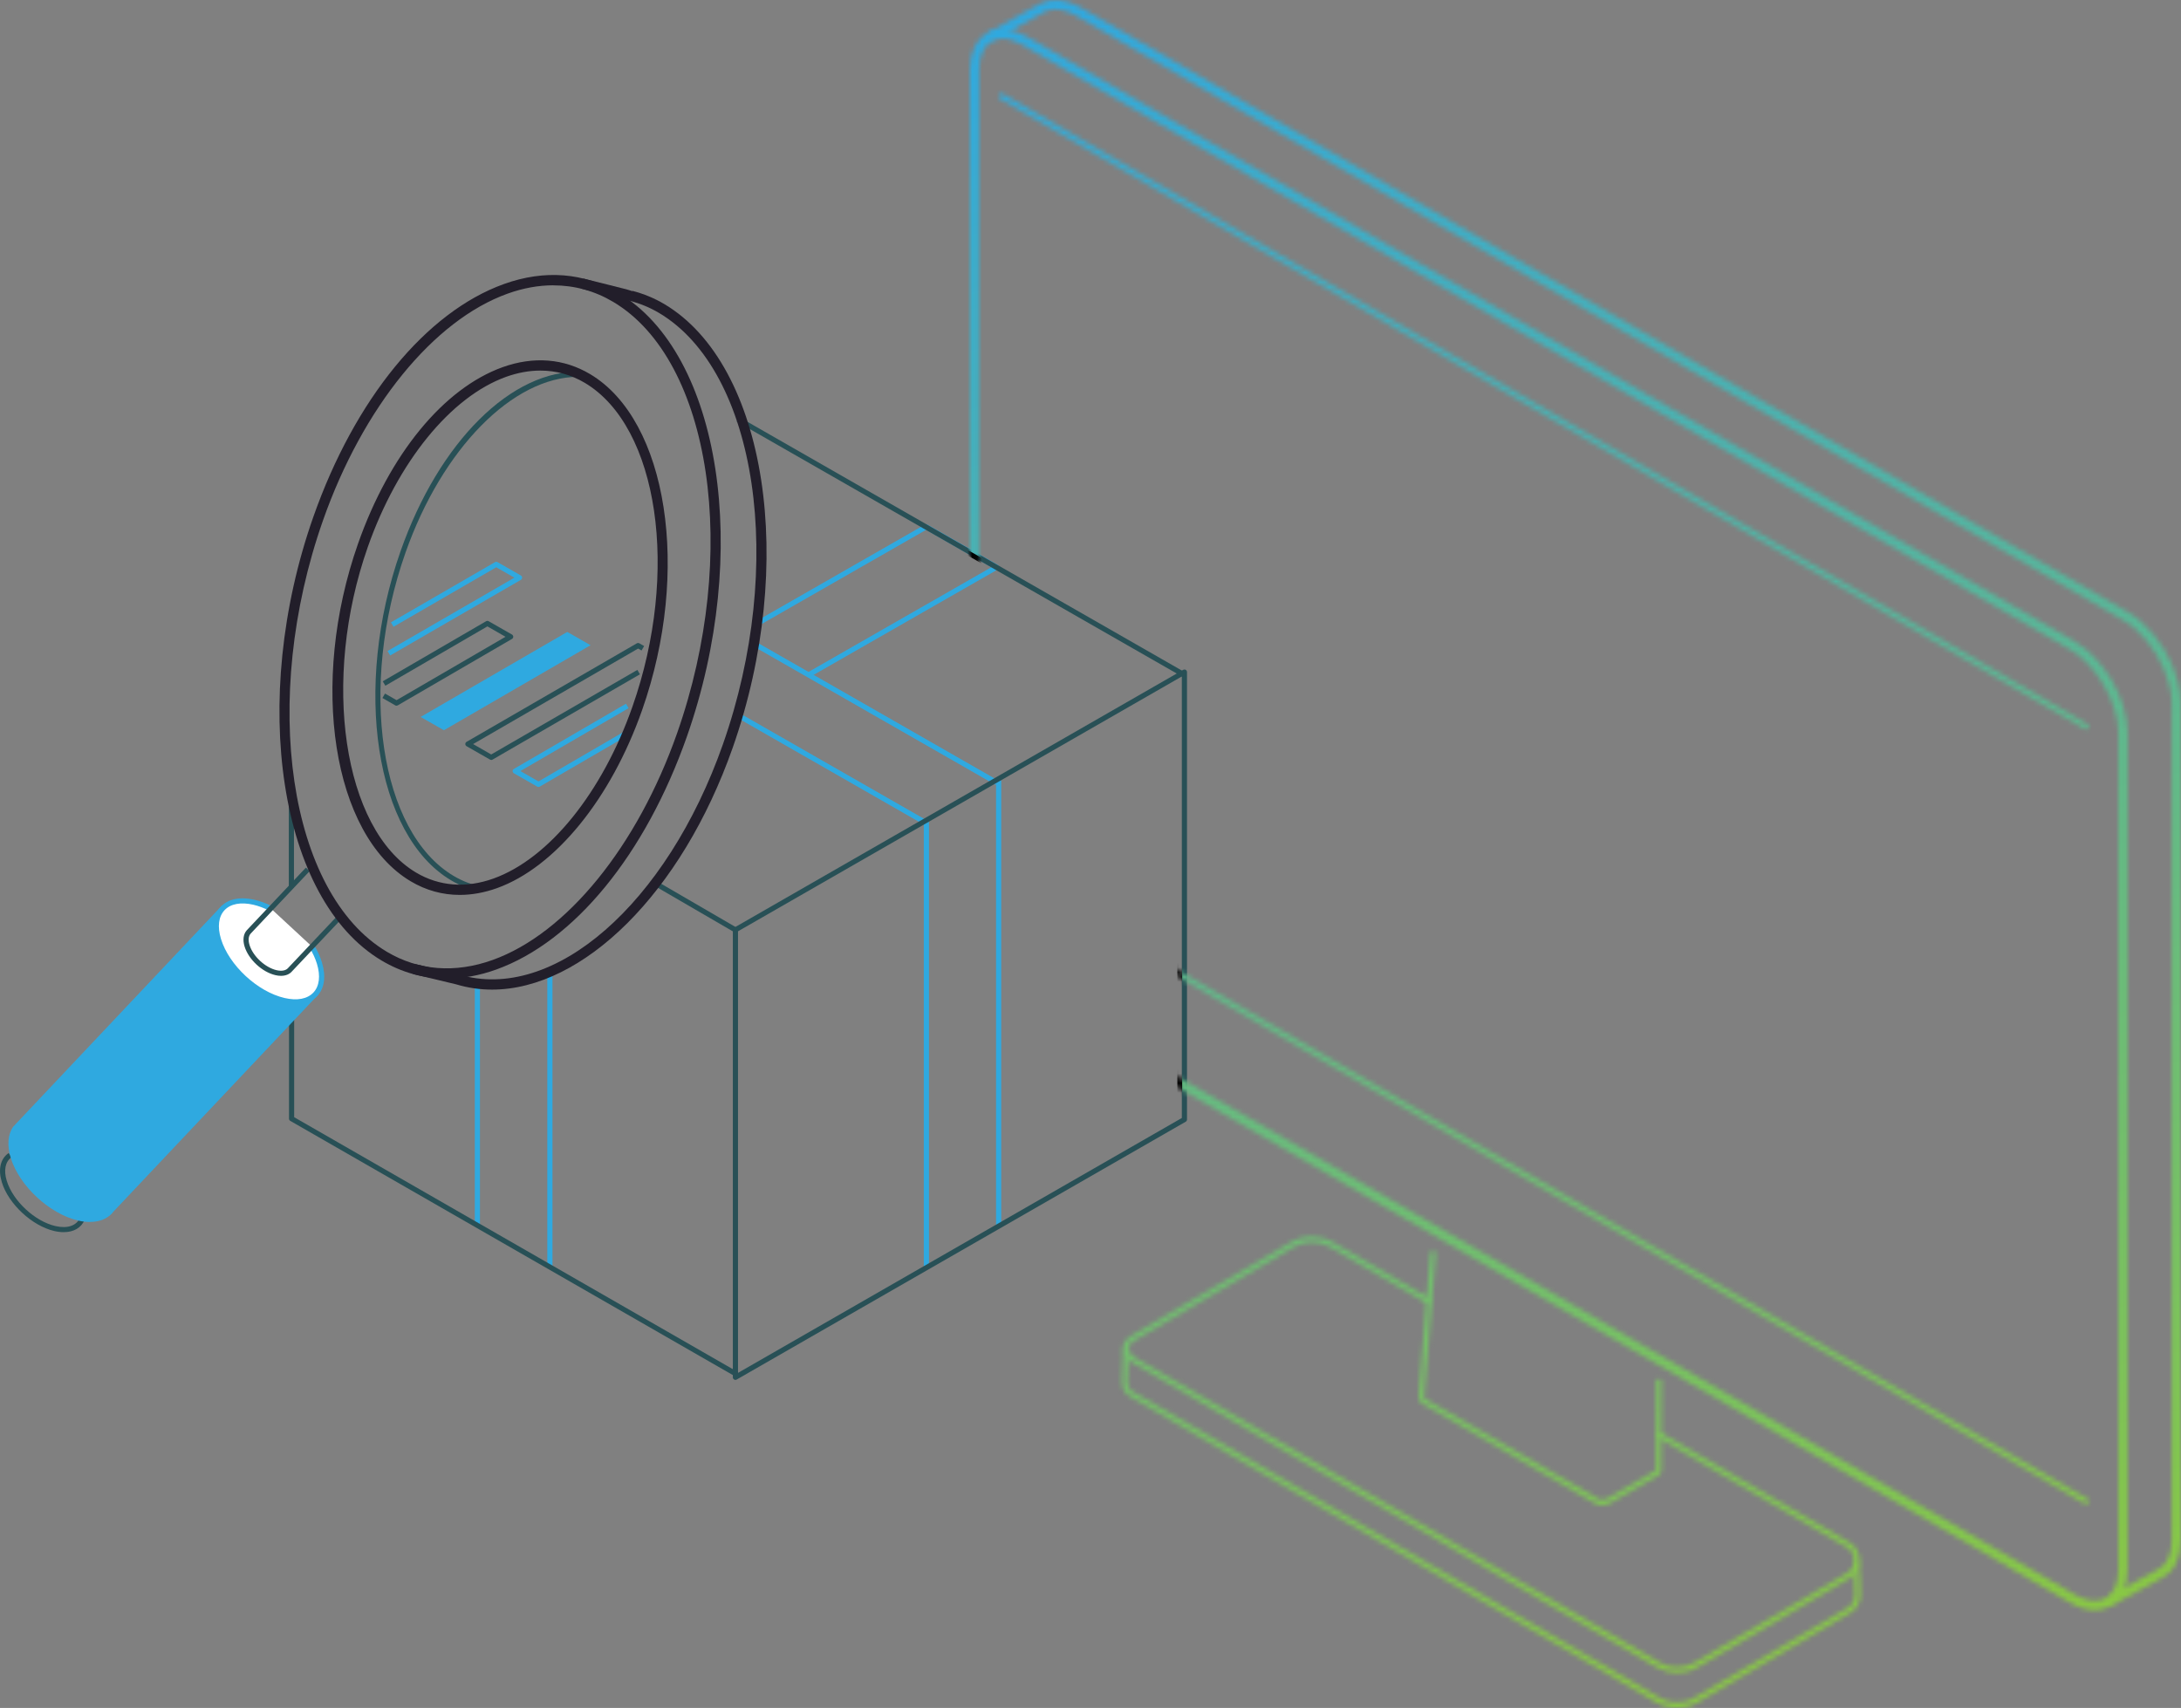<svg width="452" height="354" viewBox="0 0 452 354" fill="none" xmlns="http://www.w3.org/2000/svg">
<rect x="0" y="0" width="452" height="354" fill="#808080" stroke="none"/>
<g clip-path="url(#clip0_2425_2247)">
<path d="M167.847 140.332L167.312 139.409L205.464 117.565L191.934 109.81L157.13 129.744L156.595 128.821L191.666 108.739C191.827 108.643 192.041 108.643 192.201 108.739L206.801 117.098C206.961 117.194 207.068 117.364 207.068 117.555C207.068 117.746 206.961 117.915 206.801 118.011L167.847 140.321V140.332Z" fill="#2FA9E0"/>
<path d="M99.469 204.345H98.4V254.206H99.469V204.345Z" fill="#2FA9E0"/>
<path d="M114.497 201.767H113.427V262.512H114.497V201.767Z" fill="#2FA9E0"/>
<path d="M136.49 182.864L135.95 183.779L152.412 193.348L152.953 192.433L136.49 182.864Z" fill="#285056"/>
<path d="M60.923 166.397H59.853V183.944H60.923V166.397Z" fill="#285056"/>
<path d="M152.413 285.31L60.163 232.32C60.002 232.224 59.895 232.055 59.895 231.864V210.71H60.965V231.556L152.948 284.398L152.413 285.321V285.31Z" fill="#285056"/>
<path d="M153.194 86.443L152.659 87.362L245.194 140.352L245.728 139.433L153.194 86.443Z" fill="#285056"/>
<path d="M156.133 132.721L155.599 133.64L206.303 162.676L206.837 161.757L156.133 132.721Z" fill="#2FA9E0"/>
<path d="M152.755 147.519L152.22 148.437L191.707 171.05L192.242 170.131L152.755 147.519Z" fill="#2FA9E0"/>
<path d="M207.496 161.751H206.426V254.206H207.496V161.751Z" fill="#2FA9E0"/>
<path d="M192.522 170.322H191.452V262.512H192.522V170.322Z" fill="#2FA9E0"/>
<path d="M80.859 135.844L80.324 134.932L106.603 119.729L102.849 117.576L81.554 129.903L81.019 128.991L102.582 116.515C102.753 116.419 102.956 116.419 103.117 116.515L107.94 119.273C108.101 119.369 108.208 119.538 108.208 119.729C108.208 119.92 108.112 120.09 107.94 120.186L80.87 135.855L80.859 135.844Z" fill="#2FA9E0"/>
<path d="M101.791 157.496C101.694 157.496 101.609 157.475 101.523 157.422L96.7 154.664C96.539 154.568 96.432 154.399 96.432 154.208C96.432 154.017 96.528 153.847 96.7 153.752L131.974 133.34C132.145 133.245 132.348 133.245 132.509 133.34L133.493 133.903L132.958 134.826L132.252 134.423L98.047 154.218L101.801 156.372L132.091 138.846L132.626 139.759L102.069 157.443C101.983 157.486 101.887 157.518 101.801 157.518L101.791 157.496Z" fill="#285056"/>
<path d="M82.186 146.272C82.089 146.272 82.004 146.251 81.918 146.198L79.255 144.67L79.79 143.748L82.186 145.116L104.764 131.982L101.01 129.829L79.865 142.124L79.319 141.212L100.742 128.757C100.903 128.662 101.117 128.662 101.277 128.757L106.101 131.516C106.261 131.611 106.368 131.781 106.368 131.972C106.368 132.163 106.272 132.333 106.101 132.428L82.464 146.177C82.378 146.23 82.282 146.251 82.196 146.251L82.186 146.272Z" fill="#285056"/>
<path d="M111.598 163.108C111.502 163.108 111.416 163.087 111.331 163.034L106.507 160.276C106.347 160.18 106.24 160.011 106.24 159.82C106.24 159.629 106.336 159.459 106.507 159.364L129.727 145.859L130.273 146.771L107.844 159.809L111.598 161.963L129.086 151.789L129.631 152.701L111.866 163.034C111.78 163.087 111.695 163.108 111.598 163.108Z" fill="#2FA9E0"/>
<path d="M122.39 133.733L91.993 151.354L87.169 148.596L117.566 130.975L122.39 133.733Z" fill="#2FA9E0"/>
<path d="M13.209 255.383C12.6 255.383 11.947 255.309 11.263 255.15C6.642 254.078 1.765 249.548 0.385 245.05C-0.428 242.377 0.075 240.17 1.786 238.982L2.396 239.852C1.091 240.764 0.728 242.547 1.401 244.743C2.685 248.923 7.209 253.134 11.498 254.121C13.979 254.694 15.862 254.047 16.568 252.402L17.552 252.816C16.835 254.482 15.274 255.383 13.199 255.383H13.209Z" fill="#285056"/>
<path d="M46.409 188.028L3.187 233.816C2.182 235.237 1.979 237.348 2.749 239.863C4.471 245.485 10.546 251.129 16.311 252.455C18.889 253.049 20.974 252.678 22.333 251.585L22.397 251.522C22.664 251.299 22.899 251.044 23.113 250.768L65.554 205.798L46.409 188.018V188.028Z" fill="#2FA9E0"/>
<path d="M18.632 253.272C17.862 253.272 17.049 253.177 16.193 252.975C10.268 251.607 4.011 245.793 2.235 240.022C1.433 237.412 1.615 235.099 2.749 233.508L46.013 187.668L46.793 188.389L3.583 234.176C2.695 235.439 2.567 237.423 3.262 239.704C4.931 245.156 10.835 250.641 16.439 251.935C18.749 252.466 20.717 252.201 22.001 251.172C22.311 250.906 22.514 250.694 22.685 250.45L65.169 205.437L65.949 206.159L23.509 251.129C23.317 251.394 23.049 251.681 22.75 251.935C22.728 251.957 22.696 251.978 22.664 251.988C21.627 252.837 20.236 253.261 18.632 253.261V253.272Z" fill="#2FA9E0"/>
<path d="M64.645 196.176C65.319 197.29 65.854 198.446 66.207 199.592C67.928 205.215 64.645 208.694 58.88 207.357C53.115 206.021 47.04 200.388 45.318 194.765C43.596 189.142 46.88 185.663 52.644 186.999C53.81 187.265 54.976 187.71 56.131 188.294L64.645 196.176Z" fill="white"/>
<path d="M61.222 208.185C60.452 208.185 59.618 208.089 58.752 207.888C52.826 206.519 46.569 200.706 44.794 194.935C43.906 192.028 44.248 189.535 45.767 187.922C47.286 186.31 49.767 185.801 52.751 186.49C53.928 186.766 55.147 187.212 56.356 187.827L55.864 188.771C54.73 188.198 53.596 187.774 52.505 187.519C49.906 186.925 47.788 187.318 46.537 188.644C45.286 189.97 45.029 192.092 45.799 194.616C47.468 200.069 53.371 205.554 58.976 206.848C61.575 207.453 63.693 207.05 64.944 205.724C66.196 204.398 66.452 202.276 65.682 199.751C65.351 198.669 64.837 197.555 64.174 196.452L65.094 195.9C65.811 197.078 66.356 198.266 66.709 199.443C67.597 202.35 67.254 204.843 65.736 206.456C64.656 207.601 63.094 208.185 61.222 208.185Z" fill="#2FA9E0"/>
<path d="M58.227 202.255C57.864 202.255 57.489 202.212 57.094 202.117C54.323 201.48 51.521 198.871 50.687 196.176C50.27 194.807 50.43 193.598 51.157 192.792L63.393 179.828L64.174 180.549L51.949 193.503C51.489 194.022 51.404 194.86 51.714 195.868C52.42 198.192 54.944 200.536 57.329 201.088C58.409 201.332 59.265 201.162 59.735 200.6L69.597 190.161L70.378 190.882L60.538 201.3C60.014 201.926 59.201 202.255 58.227 202.255Z" fill="#285056"/>
<path d="M101.972 205.109C99.448 205.109 96.967 204.748 94.528 204.016L85.586 201.873L86.089 199.815L95.084 201.968C114.679 207.899 138.177 187.381 149.814 154.282C162.895 117.088 156.959 76.976 136.583 64.861C134.722 63.758 132.69 62.909 130.53 62.347C130.487 62.347 130.455 62.326 130.412 62.304C129.781 62.124 124.091 60.713 120.358 59.79L120.871 57.732C120.871 57.732 123.417 58.358 125.973 58.995C128.786 59.695 130.273 60.066 131.064 60.352L131.086 60.289C133.439 60.904 135.663 61.827 137.696 63.036C158.894 75.64 165.237 116.886 151.846 154.982C141.236 185.143 120.807 205.109 101.972 205.109Z" fill="#221E2A"/>
<path d="M99.854 184.867C97.608 184.453 95.459 183.636 93.448 182.438C77.746 173.102 73.073 142.506 83.019 114.223C90.998 91.521 106.079 76.552 120.497 77.04L120.465 78.101C120.272 78.101 120.069 78.101 119.877 78.101C106.293 78.101 91.619 92.985 84.025 114.584C74.238 142.411 78.709 172.444 93.993 181.536C95.897 182.66 97.929 183.435 100.047 183.827L99.854 184.867Z" fill="#285056"/>
<path d="M94.924 185.27C91.576 185.164 88.389 184.22 85.448 182.469C69.426 172.943 64.645 141.7 74.795 112.823C83.458 88.19 100.785 72.361 115.994 75.173L115.802 76.212C101.106 73.496 84.293 89.038 75.8 113.163C65.8 141.583 70.377 172.264 85.993 181.546C88.774 183.201 91.79 184.092 94.956 184.188L94.924 185.249V185.27Z" fill="#285056"/>
<path d="M92.571 202.828C87.822 202.828 83.266 201.576 79.084 199.083C57.885 186.48 51.542 145.233 64.933 107.137C73.522 82.716 88.293 64.67 104.443 58.867C112.85 55.844 121.064 56.491 128.198 60.734C149.397 73.338 155.739 114.584 142.349 152.68C133.76 177.101 118.989 195.147 102.839 200.95C99.363 202.202 95.919 202.817 92.571 202.817V202.828ZM114.7 59.132C111.599 59.132 108.401 59.705 105.17 60.872C89.854 66.378 75.201 84.381 66.944 107.848C53.863 145.042 59.8 185.153 80.175 197.269C86.742 201.173 94.325 201.756 102.101 198.966C117.417 193.46 132.059 175.457 140.316 151.991C153.397 114.796 147.461 74.685 127.086 62.57C123.246 60.289 119.053 59.143 114.679 59.143L114.7 59.132ZM95.277 185.482C91.705 185.482 88.271 184.538 85.116 182.66C68.912 173.028 64.024 141.626 74.207 112.664C80.71 94.173 91.908 80.509 104.154 76.106C110.572 73.804 116.839 74.292 122.294 77.539C138.38 87.108 143.215 118.34 133.075 147.174C126.594 165.602 115.064 179.743 102.989 184.082C100.379 185.016 97.79 185.482 95.277 185.482ZM111.984 76.807C109.673 76.807 107.299 77.242 104.892 78.101C93.416 82.228 82.431 95.733 76.228 113.364C66.527 140.958 71.094 171.85 86.218 180.846C91.02 183.7 96.571 184.135 102.272 182.088C113.759 177.961 124.797 164.318 131.065 146.474C140.894 118.541 136.466 88.434 121.203 79.353C118.347 77.655 115.235 76.807 111.984 76.807Z" fill="#221E2A"/>
<path d="M152.413 286C152.317 286 152.231 285.979 152.146 285.926C151.985 285.83 151.878 285.661 151.878 285.47V192.728C151.878 192.537 151.975 192.367 152.146 192.272L245.198 138.836C245.369 138.74 245.572 138.74 245.733 138.836C245.893 138.931 246 139.101 246 139.292V232.033C246 232.224 245.904 232.394 245.733 232.49L152.681 285.926C152.595 285.968 152.509 286 152.413 286ZM152.948 193.036V284.547L244.931 231.715V140.204L152.948 193.025V193.036Z" fill="#285056"/>
</g>
<mask id="mask0_2425_2247" style="mask-type:alpha" maskUnits="userSpaceOnUse" x="201" y="0" width="251" height="354">
<g clip-path="url(#clip1_2425_2247)">
<path d="M207.451 19.23L432.983 150.315L432.405 151.31L206.873 20.224L207.451 19.23Z" fill="#18B8FF"/>
<path d="M207.423 179.766L433.007 310.883L432.429 311.877L206.845 180.76L207.423 179.766Z" fill="#18B8FF"/>
<path d="M347.585 346.716C349.05 346.716 350.507 346.333 351.81 345.574L383.29 327.11C384.624 326.328 385.422 324.94 385.414 323.391C385.414 321.843 384.609 320.455 383.274 319.68L343.797 296.739L343.222 297.736L382.699 320.677C383.681 321.245 384.264 322.264 384.264 323.391C384.264 324.526 383.681 325.546 382.707 326.113L351.228 344.577C348.988 345.888 346.205 345.896 343.965 344.592L235.417 281.512C234.404 280.845 233.852 280.101 233.875 279.418C233.906 278.621 234.719 278.023 235.386 277.663L268.054 258.502C270.401 257.121 273.323 257.121 275.677 258.486L296.16 270.386L296.735 269.389L276.252 257.489C273.537 255.918 270.178 255.918 267.471 257.505L234.819 276.658C233.147 277.563 232.756 278.636 232.717 279.372C232.687 280.147 233.016 281.32 234.803 282.493L343.383 345.589C344.679 346.34 346.128 346.716 347.577 346.716H347.585Z" fill="#1C3E58"/>
<path d="M347.6 354C348.735 354 349.87 353.785 350.928 353.356C351.028 353.318 351.112 353.249 351.174 353.164C351.381 353.065 351.58 352.965 351.787 352.85L383.435 334.287C384.471 333.674 385.583 332.393 385.583 330.622L385.498 327.141C385.427 324.457 385.202 323.115 384.823 323.115V323.69L384.248 323.744C384.264 323.974 384.363 327.992 384.432 330.637C384.432 331.902 383.581 332.861 382.853 333.298L351.212 351.861C350.982 351.991 350.729 352.114 350.483 352.221C350.399 352.259 350.33 352.313 350.276 352.375C348.612 352.988 346.78 353.011 345.092 352.444C344.732 352.29 344.31 352.098 343.904 351.868L234.78 288.451C234.044 288.021 233.63 287.247 233.668 286.388L233.883 279.602L232.733 279.564L232.518 286.342C232.456 287.615 233.101 288.803 234.197 289.447L343.321 352.865C343.781 353.126 344.241 353.333 344.678 353.517C345.637 353.839 346.619 354 347.6 354Z" fill="#1C3E58"/>
<path d="M331.979 311.982C332.048 311.982 332.125 311.982 332.194 311.982C332.708 311.967 333.206 311.829 333.613 311.591L343.551 305.864C344.333 305.388 344.464 304.752 344.326 304.299L344.379 285.844H343.229L343.175 304.399C343.175 304.483 343.191 304.56 343.229 304.637C343.229 304.644 343.175 304.752 342.968 304.874L333.038 310.602C332.792 310.74 332.478 310.824 332.14 310.84C331.818 310.863 331.535 310.809 331.358 310.709L295.715 290.138C295.638 290.092 295.561 290.053 295.477 290.015C295.193 289.869 295.139 289.846 295.17 289.325L297.616 259.422L296.466 259.33L294.02 289.24C293.943 290.437 294.442 290.789 294.955 291.042C295.009 291.073 295.07 291.096 295.124 291.134L330.76 311.706C331.082 311.898 331.504 312.005 331.964 312.005L331.979 311.982Z" fill="#1C3E58"/>
<path d="M434.171 333.727C435.336 333.727 436.418 333.451 437.384 332.891C439.669 331.573 440.927 328.881 440.927 325.316V151.87C440.927 144.931 436.034 136.458 430.022 132.992L212.886 7.644C209.781 5.85 206.821 5.597 204.535 6.908C202.258 8.227 201 10.918 201 14.484V187.922C201 194.869 205.9 203.357 211.92 206.83L429.056 332.178C430.843 333.206 432.583 333.727 434.178 333.727H434.171ZM207.741 7.997C209.006 7.997 210.433 8.434 211.928 9.301L429.071 134.649C434.462 137.762 439.017 145.644 439.017 151.87V325.324C439.017 328.176 438.097 330.269 436.433 331.235C434.761 332.201 432.484 331.941 430.022 330.522L212.886 205.182C207.488 202.061 202.925 194.164 202.925 187.93V14.484C202.925 11.632 203.838 9.531 205.502 8.572C206.161 8.189 206.92 8.005 207.749 8.005L207.741 7.997Z" fill="#1C3E58"/>
<path d="M437.56 332.784C437.56 332.784 440.229 331.343 442.89 329.886C444.224 329.157 445.551 328.429 446.548 327.877C447.284 327.47 447.805 327.179 448.158 326.941C450.604 325.722 452 322.893 452 319.19V145.912C452 144.386 451.778 142.799 451.333 141.197C450.152 136.658 447.391 132.111 443.963 129.051C443.005 128.185 442 127.449 440.988 126.874L223.975 1.572C221.053 -0.123 218.155 -0.452 215.808 0.629L204.719 6.816L205.655 8.488L216.675 2.339C218.369 1.556 220.647 1.863 223.009 3.236L440.037 128.53C440.934 129.044 441.824 129.695 442.683 130.478C445.842 133.299 448.388 137.486 449.485 141.695C449.883 143.144 450.083 144.555 450.083 145.912V319.19C450.083 322.188 449.094 324.335 447.299 325.247C447.245 325.278 447.199 325.308 447.153 325.339C446.525 325.722 440.574 328.966 436.648 331.097L437.56 332.784Z" fill="#1C3E58"/>
</g>
</mask>
<g mask="url(#mask0_2425_2247)">
<path d="M244.5 139.5L174 99.5V-26.5L494.5 -12.5V457L185 278L244.5 242V139.5Z" fill="url(#paint0_linear_2425_2247)" stroke="black"/>
</g>
<defs>
<linearGradient id="paint0_linear_2425_2247" x1="230.5" y1="2.65776e-06" x2="334.25" y2="457" gradientUnits="userSpaceOnUse">
<stop stop-color="#2FA9E0"/>
<stop offset="1" stop-color="#A0D119"/>
</linearGradient>
<clipPath id="clip0_2425_2247">
<rect width="246" height="229" fill="white" transform="translate(0 57)"/>
</clipPath>
<clipPath id="clip1_2425_2247">
<rect width="251" height="354" fill="white" transform="matrix(-1 0 0 1 452 0)"/>
</clipPath>
</defs>
</svg>
